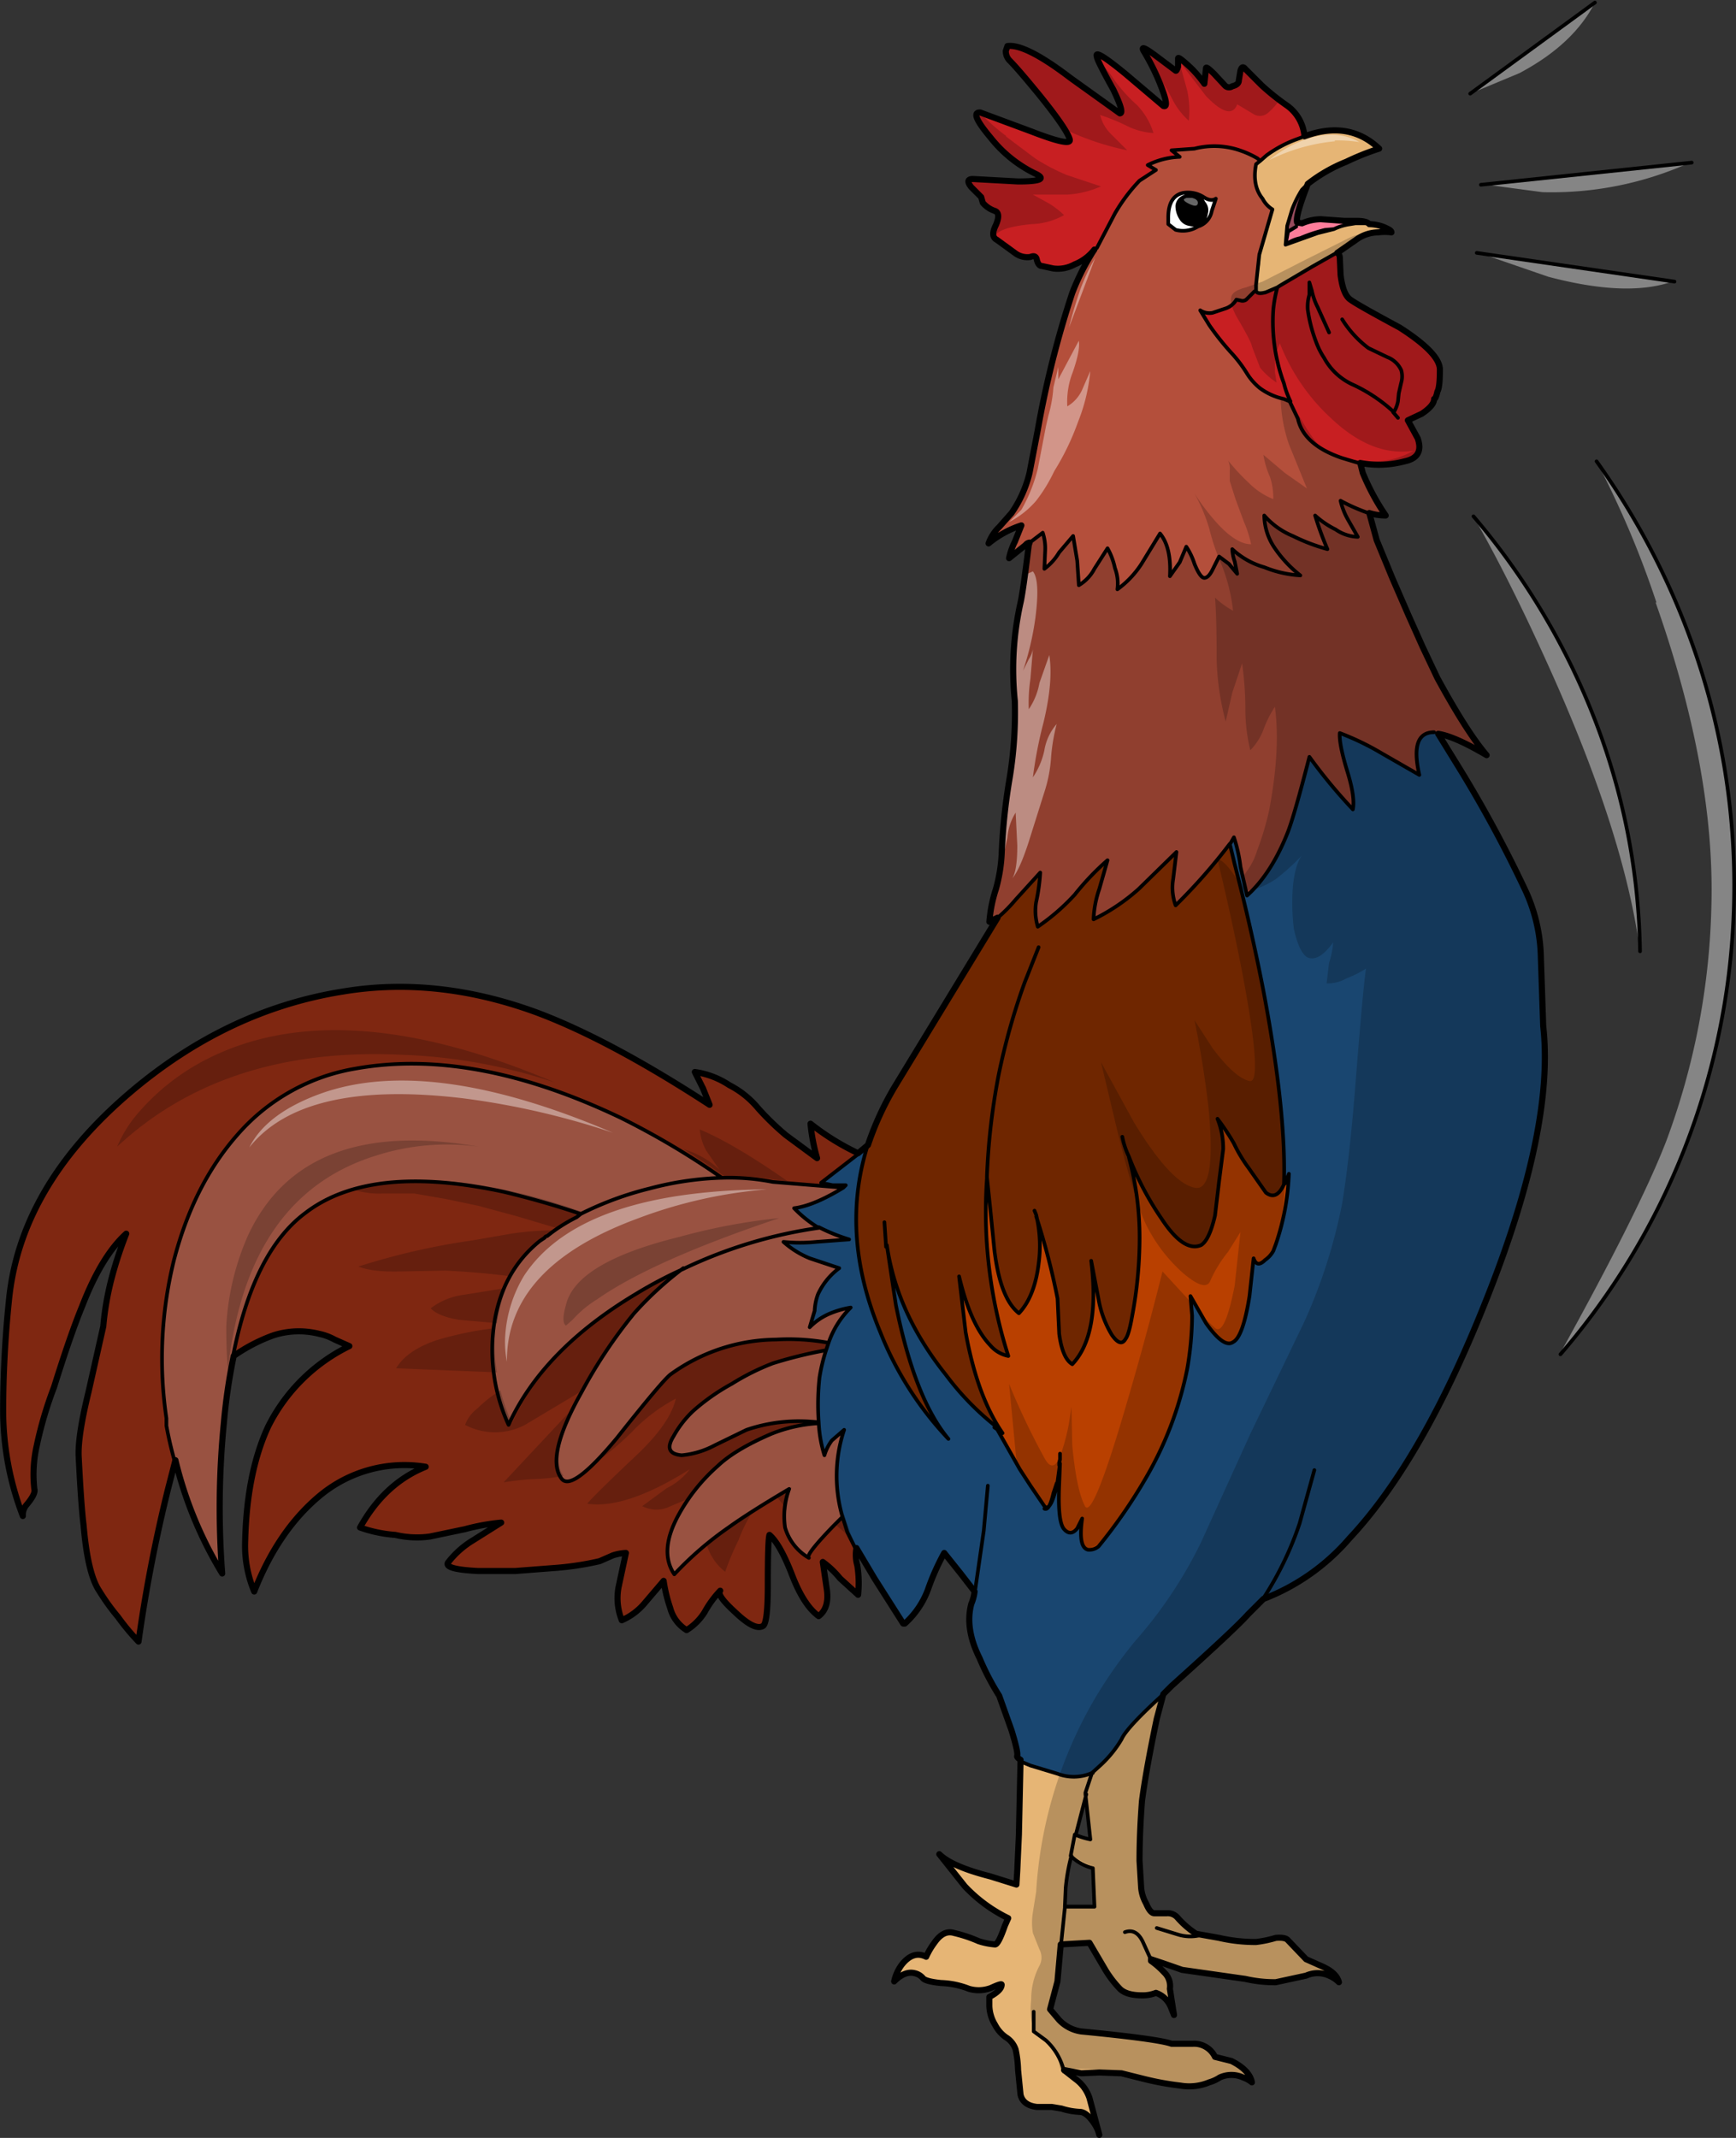 <svg xmlns="http://www.w3.org/2000/svg" width="323.468" height="398.233" viewBox="0 0 323.468 398.233"><rect x="0" y="0" width="323.468" height="398.233" fill="#333333" stroke="none"/><g transform="translate(-44.074 -19.624)"><g transform="translate(228.271 46.692)"><path d="M194.359,41.325l1.529.764a21.29,21.29,0,0,0-3.058,2.14,26.679,26.679,0,0,0-4.586,6.115l-3.363,6.115-.764.917a44.3,44.3,0,0,0-3.822,7.644,182.039,182.039,0,0,0-6.421,25.531l-1.529,7.95a22.182,22.182,0,0,1-3.363,7.491l-2.293,2.6a7.971,7.971,0,0,0-1.987,3.058,18.623,18.623,0,0,1,6.115-3.363l-1.223,3.058a12.22,12.22,0,0,0-1.07,3.058l3.058-2.446a1.1,1.1,0,0,1,.764-.459l-.153.459q-1.07,8.714-1.529,10.7a57.159,57.159,0,0,0-1.07,18.346,75.989,75.989,0,0,1-.917,14.065,110.561,110.561,0,0,0-1.529,14.371,29.425,29.425,0,0,1-1.07,6.574,25.913,25.913,0,0,0-1.223,6.115l1.529-.764a28.311,28.311,0,0,0,3.516-3.516l4.586-5.045a32.207,32.207,0,0,1-.764,5.351,10.259,10.259,0,0,0,.306,4.586,23.308,23.308,0,0,0,6.727-5.81,54.089,54.089,0,0,1,6.268-6.421l-1.529,5.351a19.317,19.317,0,0,0-1.07,5.657,36.839,36.839,0,0,0,8.409-5.657q2.446-2.14,7.033-6.88l-.612,5.045a9.94,9.94,0,0,0,.459,4.892,104.951,104.951,0,0,0,10.09-11.466l.612-1.07a27.979,27.979,0,0,1,1.223,5.5l1.223,5.351q4.587-4.128,7.644-11.925,1.223-3.058,3.975-13.759a82.077,82.077,0,0,0,8.1,9.632q.459-2.293-1.07-7.185-1.529-5.045-1.223-7.033a44.819,44.819,0,0,1,7.491,3.669l7.186,4.128q-1.835-7.95,2.752-7.95h.764q3.058.612,9.02,4.128-3.669-4.281-9.173-14.371l-2.752-5.81-2.6-5.81-3.058-7.033-2.9-7.033-1.376-5.045a10.593,10.593,0,0,0,3.058.459,42.907,42.907,0,0,1-4.281-7.95l-.459-1.835L230.9,95.6q-7.338-2.446-8.409-7.338l-1.529-3.211-1.07-.459a11.792,11.792,0,0,1-4.434-1.987,10.744,10.744,0,0,1-2.446-2.752,24.624,24.624,0,0,0-2.752-3.669,49.134,49.134,0,0,1-4.281-5.351L204.3,68.08a3.106,3.106,0,0,0,2.293.459l2.293-.764a3.7,3.7,0,0,0,2.14-1.682l.764.153a1.159,1.159,0,0,0,1.07-.153l1.529-1.529.306-.153v-1.07l.459-4.281.153-1.376,2.446-8.409a5,5,0,0,1-1.835-1.987q-1.987-2.446-1.223-6.421l.764-.612L215,39.8a17.8,17.8,0,0,0-3.363-1.529,14.754,14.754,0,0,0-8.409-.306l-4.434.306,1.529,1.223a14.15,14.15,0,0,0-5.81,1.529M207.2,47.288l-.764,2.293a4.065,4.065,0,0,1-2.6,3.058,5.568,5.568,0,0,1-4.128.459l-1.376-1.07V50.8q0-3.975,2.752-4.586a5.455,5.455,0,0,1,3.822.764q1.529.917,2.293.306Z" transform="translate(-164.7 -37.494)" fill="#b44f3b"/><path d="M229.369,86.2a16.519,16.519,0,0,1-3.822-2.6,58.923,58.923,0,0,0,2.293,6.268,34.785,34.785,0,0,1-6.421-2.446,14.192,14.192,0,0,1-5.351-3.822,10.975,10.975,0,0,0,1.987,6.115,22.561,22.561,0,0,0,4.739,5.045,21.257,21.257,0,0,1-6.727-1.529,14.544,14.544,0,0,1-5.962-3.363,7.546,7.546,0,0,0,.459,2.293l.459,2.293-1.529-1.835-1.835-1.376L206.437,93.7q-.764,1.529-1.529,1.529t-1.835-2.6a13.072,13.072,0,0,0-1.529-3.211l-1.223,2.9-1.835,2.6q.306-5.351-1.835-7.95l-3.363,5.5a17.669,17.669,0,0,1-4.586,4.892,8.12,8.12,0,0,0-.459-3.975,12.945,12.945,0,0,0-1.376-3.669l-2.446,3.822a7.683,7.683,0,0,1-2.9,3.058l-.306-4.586-.764-4.586-2.6,3.058a10.319,10.319,0,0,1-2.752,3.058l.153-3.516a9.321,9.321,0,0,0-.459-3.211l-2.6,1.987-.153.459q-1.07,8.714-1.529,10.7a57.16,57.16,0,0,0-1.07,18.346,75.991,75.991,0,0,1-.917,14.065,110.562,110.562,0,0,0-1.529,14.371,29.425,29.425,0,0,1-1.07,6.574,25.914,25.914,0,0,0-1.223,6.115l1.529-.764a28.313,28.313,0,0,0,3.516-3.516l4.586-5.045a32.21,32.21,0,0,1-.764,5.351,10.258,10.258,0,0,0,.306,4.586,23.308,23.308,0,0,0,6.727-5.81,54.089,54.089,0,0,1,6.268-6.421l-1.529,5.351a19.317,19.317,0,0,0-1.07,5.657,36.839,36.839,0,0,0,8.409-5.657q2.446-2.14,7.033-6.88l-.612,5.045a9.94,9.94,0,0,0,.459,4.892,104.951,104.951,0,0,0,10.09-11.466l.612-1.07a27.979,27.979,0,0,1,1.223,5.5l1.223,5.351q4.587-4.128,7.644-11.925,1.223-3.058,3.975-13.759a82.074,82.074,0,0,0,8.1,9.632q.459-2.293-1.07-7.185-1.529-5.045-1.223-7.033a44.821,44.821,0,0,1,7.491,3.669l7.186,4.128q-1.682-8.1,2.9-8.1h.764q3.058.612,9.02,4.128-3.669-4.281-9.173-14.371l-2.752-5.81-2.6-5.81-3.058-7.033-2.9-7.033-1.376-5.045a35.514,35.514,0,0,1-5.2-2.293,13.043,13.043,0,0,0,1.376,3.516l1.835,3.211a7.656,7.656,0,0,1-4.128-1.376Z" transform="translate(-164.7 -14.645)" fill="rgba(0,0,0,0.2)"/></g><g transform="translate(203.441 176.805)"><path d="M182.462,138.041a10.259,10.259,0,0,1-.306-4.586,34.861,34.861,0,0,0,.764-5.5L178.334,133a28.312,28.312,0,0,1-3.516,3.516l-19.263,31.647a56,56,0,0,0-4.892,10.7q-5.351,16.358,2.293,34.857a62.289,62.289,0,0,0,12.689,19.875q-6.115-7.491-9.784-24.92-.917-5.5-1.529-11.16,1.835,12.689,11.008,24.156a45.445,45.445,0,0,0,9.173,9.479l4.586,7.95,1.835,3.058,2.6,3.975q1.07,1.07,1.835-2.752l.612-1.835a13.958,13.958,0,0,1,.459-3.363v1.835l-.153,2.14q-.306,6.88.917,8.256,1.223,1.529,2.446,0l.917-1.987q-.764,5.351,1.07,5.81a2.679,2.679,0,0,0,1.987-.612,109.434,109.434,0,0,0,9.02-12.842,68.477,68.477,0,0,0,7.491-20.181,57.221,57.221,0,0,0,.917-9.937l-.306-3.669,3.058,5.045q3.058,4.739,4.892,3.516,1.835-1.07,3.058-8.561l.764-7.033q.612,1.835,2.14.306a4.892,4.892,0,0,0,1.529-1.682l.459-1.223a45.588,45.588,0,0,0,2.446-13.148l-.764,1.835q.459-13.454-3.822-36.08-2.293-11.772-5.351-23.544l-.917-3.822a104.952,104.952,0,0,1-10.09,11.466,9.624,9.624,0,0,1-.459-4.892l.612-5.045-7.033,6.88a36.838,36.838,0,0,1-8.409,5.657,19.317,19.317,0,0,1,1.07-5.657l1.529-5.351a48.7,48.7,0,0,0-6.115,6.421,39.642,39.642,0,0,1-6.88,5.962Z" transform="translate(-148.459 -122.6)" fill="#b94000"/><path d="M182.462,138.041a10.259,10.259,0,0,1-.306-4.586,34.861,34.861,0,0,0,.764-5.5L178.334,133a28.312,28.312,0,0,1-3.516,3.516l-19.263,31.647a56,56,0,0,0-4.892,10.7q-5.351,16.358,2.293,34.857a62.289,62.289,0,0,0,12.689,19.875q-6.115-7.491-9.784-24.92-.917-5.5-1.529-11.16,1.835,12.689,11.008,24.156a45.445,45.445,0,0,0,9.173,9.479l1.376,1.07q-4.587-6.88-6.88-18.8l-1.223-10.4q2.14,9.173,5.81,12.842a6.654,6.654,0,0,0,3.363,1.987,88.211,88.211,0,0,1-3.975-33.176l.612,5.81.764,7.644q1.07,9.173,4.586,11.925,2.9-3.058,3.669-9.173a24.611,24.611,0,0,0-.459-9.173,144.436,144.436,0,0,1,3.975,15.288l.306,6.727q.611,4.587,2.446,5.657,5.2-5.5,3.516-19.263l1.376,7.185a19.322,19.322,0,0,0,2.446,6.574q1.682,2.446,2.6.764.612-.764,1.223-4.281a78.677,78.677,0,0,0,1.376-14.524,57.374,57.374,0,0,0-1.987-14.983,56.03,56.03,0,0,0,6.115,11.619q4.128,6.268,7.338,4.892,1.529-.917,2.6-5.5l.764-6.421.764-5.962a14.713,14.713,0,0,0-1.07-5.657A42.116,42.116,0,0,1,219,178.4a26.832,26.832,0,0,0,2.752,4.586l3.211,4.586q1.988,1.529,3.363-1.529.459-13.454-3.822-36.08-2.293-11.772-5.351-23.544l-.917-3.822a104.952,104.952,0,0,1-10.09,11.466,9.625,9.625,0,0,1-.459-4.892l.612-5.045-7.033,6.88a36.839,36.839,0,0,1-8.409,5.657,19.317,19.317,0,0,1,1.07-5.657l1.529-5.351a48.7,48.7,0,0,0-6.115,6.421,39.639,39.639,0,0,1-6.88,5.962Z" transform="translate(-148.459 -122.6)" fill="rgba(0,0,0,0.4)"/></g><path d="M151.319,193.338l-.459.459q-5.5,3.363-9.173,3.822a19.294,19.294,0,0,0,4.586,3.516,34.124,34.124,0,0,0,5.657,2.293l-6.115.459a30.351,30.351,0,0,1-6.115,0,16.93,16.93,0,0,0,4.892,3.058l5.5,1.835a14.292,14.292,0,0,0-3.975,4.892,10.336,10.336,0,0,0-.612,3.058l-.917,3.058a11.574,11.574,0,0,1,3.516-2.446,17.115,17.115,0,0,1,4.128-1.223,16.908,16.908,0,0,0-4.128,6.574l-.459,1.529a28.556,28.556,0,0,0-1.223,4.892,38.652,38.652,0,0,0,0,8.409,20.187,20.187,0,0,0,.917,6.115,6.25,6.25,0,0,1,1.529-2.752l2.14-1.987a30.256,30.256,0,0,0-1.529,9.632,32.7,32.7,0,0,0,1.223,6.574,12.169,12.169,0,0,0,1.07,3.058,14.8,14.8,0,0,0,1.376,2.9l3.363,5.657,5.351,8.409h.306a16.082,16.082,0,0,0,4.281-6.268,44.029,44.029,0,0,1,3.058-6.88l3.058,3.822,2.6,3.363a8.452,8.452,0,0,1-.612,2.293q-1.223,4.586,1.529,10.09a47.389,47.389,0,0,0,3.669,7.033l2.293,6.421q1.223,3.975,1.07,4.739-.153.306.612.764l1.835.612,5.045,1.682a6.628,6.628,0,0,0,4.281.459,4.892,4.892,0,0,0,2.14-.764,6.054,6.054,0,0,0,1.835-1.376,19.11,19.11,0,0,0,3.669-4.586q1.07-2.293,7.8-8.409l1.529-1.529q11.925-10.7,14.218-13.3l2.9-2.9a39.99,39.99,0,0,0,16.053-11.313Q258.8,244.4,270.721,214.131q12.536-31.647,10.4-50.451l-.459-13.454a30.937,30.937,0,0,0-3.058-12.231,233.869,233.869,0,0,0-12.078-22.321l-3.975-6.421-.764-.153q-4.586,0-2.752,7.95l-7.185-4.128a49.525,49.525,0,0,0-7.644-3.669q-.153,1.987,1.376,7.033,1.529,4.892,1.07,7.186a97.206,97.206,0,0,1-8.1-9.785q-2.752,10.7-3.975,13.912-3.058,7.8-7.644,11.925l-1.223-5.351a27.979,27.979,0,0,0-1.223-5.5l-.612,1.07.917,3.822q3.058,11.772,5.351,23.544,4.281,22.627,3.822,36.08l.764-1.835a45.588,45.588,0,0,1-2.446,13.148l-.459,1.223a4.893,4.893,0,0,1-1.529,1.682q-1.529,1.529-2.14-.306l-.764,7.033q-1.223,7.644-3.058,8.561-1.682,1.223-5.045-3.516l-2.9-5.045.306,3.669a59.056,59.056,0,0,1-.917,9.937,66.189,66.189,0,0,1-7.644,20.181,96.874,96.874,0,0,1-8.867,12.842,2.679,2.679,0,0,1-1.987.612q-1.835-.459-1.07-5.81l-.917,1.835q-1.223,1.529-2.446.153t-.917-8.256l.153-3.975-.459,3.363-.153.764q-1.07,5.045-2.293,3.822l-2.6-3.822-.306-.764-1.529-2.446-4.586-7.95a45.444,45.444,0,0,1-9.173-9.479q-9.173-11.466-11.16-24.155l1.682,11.16q3.516,17.429,9.785,24.92a62.289,62.289,0,0,1-12.689-19.875q-7.644-18.346-2.293-35.01l-1.835,1.835q-3.058,2.6-6.727,5.2l2.14.306,2.446.153Z" transform="translate(50.35 47.066)" fill="#194670"/><g transform="translate(44.489 203.601)"><path d="M176.138,162.1q-18.8-12.231-32.411-17.276Q125.228,138.1,107.8,141q-22.015,3.516-40.361,19.416Q47.564,177.695,45.576,198.64a202.8,202.8,0,0,0-1.07,20.486A54.8,54.8,0,0,0,48.175,238.7a2.928,2.928,0,0,1,.612-1.987q1.835-2.14,1.529-3.058a24.291,24.291,0,0,1,.459-8.1,72.03,72.03,0,0,1,3.211-10.855q3.058-9.785,5.2-14.983,3.669-9.479,8.256-13.607a74.049,74.049,0,0,0-2.752,8.409,54.019,54.019,0,0,0-1.529,8.867L60.406,215.61q-1.987,8.1-1.835,11.925.459,9.173.917,12.842.764,9.02,2.9,12.231a40.959,40.959,0,0,0,3.516,4.892,42.488,42.488,0,0,0,3.822,4.586,277.57,277.57,0,0,1,5.5-28.436l1.376-5.351a73.81,73.81,0,0,0,8.714,21.1,161.391,161.391,0,0,1,.306-27.978,108.753,108.753,0,0,1,1.835-12.536,31.522,31.522,0,0,1,7.338-3.822,15.425,15.425,0,0,1,8.561-.306,10.37,10.37,0,0,1,2.9,1.07l2.752,1.223a33.159,33.159,0,0,0-15.135,14.983q-3.975,8.561-4.281,21.251a22.133,22.133,0,0,0,1.682,9.479q4.434-11.313,12.078-17.734a24.661,24.661,0,0,1,19.875-5.5q-7.644,3.058-12.231,11.313a25,25,0,0,0,6.574,1.376,17.731,17.731,0,0,0,6.421.306l6.574-1.376a39.927,39.927,0,0,1,6.727-1.223l-5.351,3.363a16.779,16.779,0,0,0-4.586,4.128q-.612,1.223,5.657,1.529h6.88l7.95-.612a54.846,54.846,0,0,0,7.8-1.223l2.446-1.07a9.031,9.031,0,0,1,2.446-.459L159.168,252a11.1,11.1,0,0,0,.612,6.115,11.577,11.577,0,0,0,4.281-3.211l3.516-4.128a27.842,27.842,0,0,0,1.223,5.045,6.876,6.876,0,0,0,3.058,4.128,10.342,10.342,0,0,0,3.363-3.363,19.541,19.541,0,0,1,2.9-3.975q-.764.764,2.752,3.975,3.669,3.516,5.2,2.6.917-.459.917-7.644,0-8.409.306-9.326,1.987,1.682,4.281,7.644,2.14,5.5,4.892,7.491,1.987-1.529,1.529-4.892l-.764-5.2a17.033,17.033,0,0,1,3.211,3.058l3.363,3.058a20.567,20.567,0,0,0-.153-5.5,7.087,7.087,0,0,1-.153-3.211l-1.529-3.058-.917-2.9a27.137,27.137,0,0,1,.306-16.206l-2.293,1.987a8.637,8.637,0,0,0-1.376,2.752,24.014,24.014,0,0,1-1.07-6.115,46.529,46.529,0,0,1,.153-8.409A33.258,33.258,0,0,1,198,207.66l.459-1.376a16.908,16.908,0,0,1,4.128-6.574,17.113,17.113,0,0,0-4.128,1.223,11.573,11.573,0,0,0-3.516,2.446l.917-3.058a10.336,10.336,0,0,1,.612-3.058,12.552,12.552,0,0,1,3.975-4.892l-5.5-1.835a16.93,16.93,0,0,1-4.892-3.058,30.347,30.347,0,0,0,6.115,0l6.115-.459a34.125,34.125,0,0,1-5.657-2.293,19.294,19.294,0,0,1-4.586-3.516q3.669-.459,9.173-3.822l.459-.459h-2.446l-2.14-.459,6.727-5.2a51.979,51.979,0,0,1-8.867-5.657,34.694,34.694,0,0,0,1.223,6.421l-5.81-4.281a49.507,49.507,0,0,1-5.2-5.045,17.121,17.121,0,0,0-5.351-4.281,15.54,15.54,0,0,0-6.421-2.446l1.529,3.058,1.223,3.058Z" transform="translate(-44.489 -140.127)" fill="#7f2711"/><path d="M190.777,233.822a27.137,27.137,0,0,1,.306-16.206l-2.293,1.987a8.637,8.637,0,0,0-1.376,2.752,24.014,24.014,0,0,1-1.07-6.115,26.036,26.036,0,0,0-8.867,2.14q-6.727,2.752-9.937,5.962a33.815,33.815,0,0,0-7.338,9.173q-3.669,6.727-.764,11.008a63.232,63.232,0,0,1,10.09-8.714q3.822-2.752,11.313-7.185-1.529,4.434-.764,7.185a9.65,9.65,0,0,0,4.434,5.657q-.764-.459,4.586-6.115l1.529-1.529m-4.128-25.99a33.26,33.26,0,0,1,1.223-5.045,68.558,68.558,0,0,0-9.785,2.446,60.933,60.933,0,0,0-7.8,3.822,47.4,47.4,0,0,0-7.185,5.045,26.52,26.52,0,0,0-3.822,4.586q-1.835,3.363,1.682,3.669a16.2,16.2,0,0,0,6.115-1.835l5.962-3.058a31.62,31.62,0,0,1,13.454-1.223,46.531,46.531,0,0,1,.153-8.409m-58.86-34.552q7.644,1.835,14.371,4.128l-.764.612a29.875,29.875,0,0,0-5.5,3.516.49.49,0,0,0-.459.306l-.459.306-.459.306q-7.185,5.81-8.561,15.9a33.547,33.547,0,0,0,2.752,18.346q6.421-14.065,23.85-24.461a79.255,79.255,0,0,1,8.714-4.586,56.9,56.9,0,0,0-9.173,8.256,91.463,91.463,0,0,0-9.785,14.677q-6.88,12.231-3.669,16.206,1.987,2.293,10.243-7.644,8.714-11.008,10.09-11.925a34.038,34.038,0,0,1,19.569-6.421,40.736,40.736,0,0,1,9.785.612,16.908,16.908,0,0,1,4.128-6.574,17.115,17.115,0,0,0-4.128,1.223,11.573,11.573,0,0,0-3.516,2.446l.917-3.058a10.336,10.336,0,0,1,.612-3.058,12.553,12.553,0,0,1,3.975-4.892l-5.5-1.835a16.93,16.93,0,0,1-4.892-3.058,30.351,30.351,0,0,0,6.115,0l6.115-.459a34.127,34.127,0,0,1-5.657-2.293,19.294,19.294,0,0,1-4.586-3.516q3.669-.459,9.173-3.822l-13.148-1.07a41.565,41.565,0,0,0-9.479-.764,136.934,136.934,0,0,0-18.8-11.008q-27.519-13.3-49.534-9.479A37.819,37.819,0,0,0,78.1,162.426q-8.256,9.479-11.925,23.7a78.371,78.371,0,0,0-1.529,29.354L64.954,217a56.09,56.09,0,0,0,1.376,6.421,73.81,73.81,0,0,0,8.714,21.1,161.391,161.391,0,0,1,.306-27.978,108.752,108.752,0,0,1,1.835-12.536q3.822-19.569,13.454-26.755,12.231-9.326,37-3.975Z" transform="translate(-34.208 -135.254)" fill="rgba(255,255,255,0.2)"/></g><path d="M202.023,331.39l1.223-4.434q-6.727,6.115-7.644,8.256a21.1,21.1,0,0,1-3.822,4.739L190.1,341.48h-.153a8.551,8.551,0,0,1-6.421.153l-5.045-1.529-1.835-.764-.306,13.912-.306,6.727-.153,2.6-4.892-1.529q-7.185-1.835-9.479-4.128l4.739,5.962a27.762,27.762,0,0,0,8.1,5.962l-.612,1.376q-1.223,3.516-1.835,3.516a12.957,12.957,0,0,1-3.058-.612,25.916,25.916,0,0,0-4.586-1.529q-1.987-.612-3.669,1.835a13.37,13.37,0,0,0-1.529,2.6q-2.446-1.223-4.586,1.529a8.134,8.134,0,0,0-1.376,3.058q1.987-1.987,3.822-1.529a2.8,2.8,0,0,1,1.529.917q.459.612,3.363.917a15.535,15.535,0,0,1,5.2,1.07,6.445,6.445,0,0,0,4.128-.153q1.987-.917,1.987-.612,0,1.07-2.293,2.293V385.2a7.168,7.168,0,0,0,1.07,3.516,6.472,6.472,0,0,0,1.987,2.293,4.19,4.19,0,0,1,1.835,2.293,20.116,20.116,0,0,1,.459,3.822l.459,4.586q.459,1.988,3.058,2.293h2.752l1.835.306a13.119,13.119,0,0,0,3.363.612q1.223,0,2.6,1.987a6.727,6.727,0,0,1,1.07,2.293l-1.835-6.88a7.161,7.161,0,0,0-2.6-3.516l-2.14-1.682,3.211.612,3.363-.153,4.128.153,4.281,1.07a53.183,53.183,0,0,0,6.727,1.223,9.633,9.633,0,0,0,5.351-.612,7.332,7.332,0,0,0,1.987-.917,5.218,5.218,0,0,1,4.281,0,5.412,5.412,0,0,1,1.682.917q-.459-2.293-3.822-3.975l-3.058-.764a4.308,4.308,0,0,0-4.128-2.446h-3.822q-2.6-.917-16.817-2.293a7.059,7.059,0,0,1-4.128-2.14l-1.682-1.987,1.376-5.2.612-6.88,5.351-.306,3.058,5.2a20.405,20.405,0,0,0,2.6,3.363q1.223,1.223,4.128,1.223a6.589,6.589,0,0,0,2.6-.459,4.629,4.629,0,0,1,2.752,2.6l.612,1.529-.764-4.892a3.483,3.483,0,0,0-1.07-3.058,15.523,15.523,0,0,0-2.446-2.14v-.459l2.293.764,3.516,1.223,11.772,1.682a24.249,24.249,0,0,0,5.657.612L230,379.4a5.218,5.218,0,0,1,4.281,0,5.783,5.783,0,0,1,1.835,1.223q-.459-1.835-3.363-3.058L230,376.338l-3.363-3.516q-.459-.612-2.293-.459a21.519,21.519,0,0,1-3.669.764,29.779,29.779,0,0,1-6.88-.764l-4.281-.764A16.453,16.453,0,0,1,206,368.541a2.4,2.4,0,0,0-1.987-.764h-2.293q-.764,0-1.529-1.835a7.087,7.087,0,0,1-.917-2.9l-.306-5.045q0-5.2.459-11.16.764-5.81,2.752-15.288M190.709,366.4h-5.657l.153-3.516a35.545,35.545,0,0,1,1.07-5.962,8.863,8.863,0,0,0,4.128,2.293l.306,7.185m-.764-12.536a13.781,13.781,0,0,1-2.9-.917l1.987-7.491.917,8.409M220.827,41.983q-.764,3.975,1.223,6.421a3.925,3.925,0,0,0,1.835,1.987L221.439,58.8v1.529l-.612,4.128v1.07q0,.764,1.835.306l2.14-.917.459-.306,6.115-3.516,4.586-2.6,3.363-2.446a7.122,7.122,0,0,1,4.128-1.376,9.671,9.671,0,0,1,2.446,0q0-.306-.612-.612a7.66,7.66,0,0,0-3.516-.917l-.306-.153h-3.058a15.778,15.778,0,0,0-3.058,1.07l-3.058.764-6.268,2.446.612-3.975.917-3.058a22.128,22.128,0,0,1,1.835-3.516l1.07-1.07a29.113,29.113,0,0,1,7.185-4.128,47.736,47.736,0,0,1,6.115-2.446q-5.657-5.351-13.912-2.293l-1.223.459a22.952,22.952,0,0,0-5.81,3.058l-1.987,1.682Z" transform="translate(57.437 8.235)" fill="#e6b575"/><g transform="translate(283.309 53.887)"><path d="M204.675,43.423l.459-1.223-1.07,1.07a20.357,20.357,0,0,0-1.835,3.669L201.312,50l-.612,3.822,6.115-2.446,3.211-.764a10.242,10.242,0,0,1,3.058-.917,11.153,11.153,0,0,1,3.058-.153h.306q-.764-.764-4.586-.306a20.378,20.378,0,0,0-4.281-.459,9.134,9.134,0,0,0-3.516.764l-.917-.153q-.306-1.07,1.529-5.962Z" transform="translate(-200.7 -42.2)" fill="#fe7d9b"/><path d="M214,49.538h2.446q-.764-.764-4.586-.306l2.14.306m-9.326-6.115.459-1.223-1.07,1.07a20.357,20.357,0,0,0-1.835,3.669L201.311,50l-.612,3.822,6.115-2.446,3.211-.764a4.489,4.489,0,0,0-1.682.306,22.773,22.773,0,0,0-4.586,1.376,6.941,6.941,0,0,0-2.752,1.223l.306-2.446L203.146,50a.49.49,0,0,0,.459-.306l.459-.153-.917-.153q-.306-1.07,1.529-5.962Z" transform="translate(-200.7 -42.2)" fill="rgba(0,0,0,0.4)"/></g><g transform="translate(44.642 20.1)"><path d="M208.347,53.847q-.917.612-2.293-.306a5.456,5.456,0,0,0-3.822-.764q-2.752.612-2.752,4.586v1.223l1.376,1.07a5.255,5.255,0,0,0,4.128-.612,3.722,3.722,0,0,0,2.6-2.9l.764-2.293m22.932,10.7-.153-.612h-.459l-4.281,2.6-6.115,3.516-.459.306-2.14.917q-1.682.459-1.835-.306h-.153L214.157,72.5a1.27,1.27,0,0,1-1.223.306l-.764-.153a3.7,3.7,0,0,1-2.14,1.682l-2.293.764a4.548,4.548,0,0,1-2.293-.459l1.529,2.752a49.9,49.9,0,0,0,4.586,5.351,18.414,18.414,0,0,1,2.6,3.669,15.756,15.756,0,0,0,2.446,2.752,11.793,11.793,0,0,0,4.434,1.987l1.223.459,1.376,3.211q1.07,4.892,8.256,7.338l3.058.917a19.22,19.22,0,0,0,8.409-.306q3.669-.764,2.446-4.281l-1.835-3.363,2.6-1.223q2.293-1.529,2.293-2.752.306,0,.612-1.376.459-.764.459-3.975.153-3.058-7.491-7.95-7.95-4.281-9.173-5.2-1.376-.917-1.835-4.586L231.28,64.7M164.47,37.794q-2.14-.153,1.835,4.586a24.026,24.026,0,0,0,8.256,6.727q3.363,1.529-3.058,1.529l-8.409-.459q-1.529,0-.306,1.529l1.835,1.835.306,1.07a5.072,5.072,0,0,0,2.293,1.529q1.07.459.153,2.6-1.07,2.14.153,2.752l3.363,2.446a3.808,3.808,0,0,0,2.9.764q1.07-.459,1.223.612.306,1.07.917,1.07l2.14.459a6.467,6.467,0,0,0,3.975-.764,11.627,11.627,0,0,0,4.128-3.058l3.363-6.421a31.954,31.954,0,0,1,4.586-6.115l3.058-1.987-1.529-.917a14.482,14.482,0,0,1,5.962-1.529l-1.529-1.223,4.281-.306a14.754,14.754,0,0,1,8.409.306,17.8,17.8,0,0,1,3.363,1.529l.459.459,1.223-1.07a22.952,22.952,0,0,1,5.81-3.058l1.223-.459a7.8,7.8,0,0,0-3.363-5.81,44.486,44.486,0,0,1-4.586-3.669l-3.058-3.058q-.612-.764-.917.306l-.306,1.835q0,.764-1.223,1.07a1.022,1.022,0,0,1-1.376-.153l-1.987-2.14q-1.529-1.529-1.529-1.07l-.306,2.9a21.733,21.733,0,0,0-2.446-2.9q-2.446-2.293-2.446-1.835v1.529q-.306.917-.459.764l-3.669-2.752q-3.058-2.293-2.293-.917a41.42,41.42,0,0,1,3.058,6.115q1.835,4.586.612,4.128l-7.033-5.962q-5.962-4.892-5.351-3.211,0,.612,3.058,6.115,2.14,4.434,1.223,4.434l-9.173-6.574q-8.409-6.421-11.772-5.962l-.306.917a2.5,2.5,0,0,0,.764,1.835q1.529,1.529,5.657,6.574,5.045,6.268,5.5,8.1.306,1.376-7.185-1.529l-9.479-3.516Z" transform="translate(17.631 -17.308)" fill="#c81f22"/><path d="M187.7,45.793a4.051,4.051,0,0,0,.612,1.987A2.26,2.26,0,0,0,189.993,49a3.114,3.114,0,0,0,2.14-.153,3.162,3.162,0,0,0,.917-1.835,2.065,2.065,0,0,0-.459-1.987,2.79,2.79,0,0,0-1.682-1.529,4.382,4.382,0,0,0-1.987.459A1.963,1.963,0,0,0,187.7,45.64Z" transform="translate(31.092 -7.725)"/><path d="M195.467,44.394q-.917.612-2.293-.306a5.456,5.456,0,0,0-3.822-.764q-2.752.612-2.752,4.586v1.223l1.376,1.07a5.255,5.255,0,0,0,4.128-.612,3.722,3.722,0,0,0,2.6-2.9l.764-2.293m-5.962-.306a3.3,3.3,0,0,1,1.987-.306,2.328,2.328,0,0,1,1.682,1.376,2.065,2.065,0,0,1,.459,1.987,2.315,2.315,0,0,1-.917,1.835,2.612,2.612,0,0,1-2.14,0,1.869,1.869,0,0,1-1.682-1.07,2.911,2.911,0,0,1-.612-2.14A1.963,1.963,0,0,1,189.5,44.088Z" transform="translate(30.511 -7.855)" fill="#fff"/><path d="M171.786,309.673a49.559,49.559,0,0,1,2.446-5.81,30.745,30.745,0,0,1,2.9-5.81,58.489,58.489,0,0,0-8.867,6.268,10.121,10.121,0,0,0,3.516,5.351m-109.77-85a23.694,23.694,0,0,0-3.516,5.81q20.028-18.652,52.9-17.123a100.325,100.325,0,0,1,28.742,5.2q-40.208-17.123-65.128-4.281a41.841,41.841,0,0,0-13,10.4m44.642,7.491a43.361,43.361,0,0,1,19.263-1.682q-32.564-5.657-42.96,16.358a48.033,48.033,0,0,0-4.128,17.123q0,4.739.306,8.1,3.516-32.411,27.519-39.9m74.607,63.446a13.407,13.407,0,0,1,1.987,2.6,13.478,13.478,0,0,1,.917-4.281l-2.9,1.682m12.689,3.363-1.682,1.835,3.363,2.9-.612-1.529-1.07-3.211m-57.79-6.574a31.914,31.914,0,0,0,5.5-.612q-2.6-3.363,2.293-13.148l-6.727,7.185-6.727,7.185a48.55,48.55,0,0,1,5.657-.612m5.962-28.589,1.223-1.07a20.568,20.568,0,0,1,4.586-3.822q10.243-7.186,33.94-15.135a113.036,113.036,0,0,0-18.652,3.516q-19.263,4.739-21.1,12.689-.917,3.211,0,3.822m-12.842,8.714a28.073,28.073,0,0,1-.306-8.256,65.045,65.045,0,0,0-10.549,2.14q-5.81,1.835-7.95,5.351l18.8.764m32.564,0q-.917.612-6.115,7.338a132.374,132.374,0,0,1-9.02,10.09,51.886,51.886,0,0,0,7.8-6.421,31.51,31.51,0,0,1,8.1-6.115q-1.07,4.586-7.185,10.4-8.1,7.644-9.326,9.173,7.185,1.07,19.11-6.421a11.958,11.958,0,0,1-4.281,3.516l-4.586,3.363a5.784,5.784,0,0,0,4.586.306l3.975-1.682a40.028,40.028,0,0,1,5.5-6.421,29.338,29.338,0,0,1,8.409-5.045,30.374,30.374,0,0,1,10.4-2.752v-.459a35.388,35.388,0,0,0-13.3,1.529l-6.115,2.9q-3.975,1.987-6.115,1.835-3.516-.153-1.529-3.669a27.3,27.3,0,0,1,3.669-4.586,52.068,52.068,0,0,1,7.186-5.045,46.105,46.105,0,0,1,7.95-3.669,65.128,65.128,0,0,1,9.479-2.446l.612-1.529a48.04,48.04,0,0,0-15.288,0,37.407,37.407,0,0,0-13.912,5.81m-10.7-5.81,4.281-5.657a53.765,53.765,0,0,1,8.714-8.1,79.681,79.681,0,0,0-19.263,12.231A50.783,50.783,0,0,0,132.037,282a42.783,42.783,0,0,1-2.14-6.115,24.029,24.029,0,0,0-4.281,3.363,6.7,6.7,0,0,0-2.293,3.058,12,12,0,0,0,11.16,0l11.008-6.574q2.446-4.434,5.657-9.173m-20.181-9.784-1.682.306-6.727,1.07A12.8,12.8,0,0,0,116.9,260.6q1.529,1.529,5.351,2.14l7.033.612a29.674,29.674,0,0,1,1.682-6.574m8.561-10.7a54.665,54.665,0,0,0-7.644.612l-7.033,1.223a130.606,130.606,0,0,0-21.4,4.892q2.6,1.07,7.95.917l8.256-.153q6.421.306,12.231,1.07a19.868,19.868,0,0,1,5.657-7.033l1.987-1.529m.764-.459a46.9,46.9,0,0,1,5.045-2.9,105.883,105.883,0,0,0-20.028-5.2q-13.607-1.987-22.932.917a15.624,15.624,0,0,0,5.657.764h5.81l6.115,1.07,5.81,1.223,7.338,1.987,7.185,2.14m30.424-10.855a16.449,16.449,0,0,0-6.727-3.822q3.058,1.835,7.644,5.045a41.419,41.419,0,0,1,9.173.612l2.6.306q-10.09-7.033-16.358-9.632a9.964,9.964,0,0,0,1.223,3.975l2.446,3.516m60.695,53.968a133.729,133.729,0,0,1-6.727-14.065l1.376,14.371,4.586,7.491q1.376,2.446,2.293-1.529a25.793,25.793,0,0,0,1.07-5.81l-.153,5.962q0,5.045.917,6.115,1.223,1.529,2.446,0l.917-1.987q-.612,5.351,1.07,5.962a4.2,4.2,0,0,0,2.14-.764q11.313-13.76,15.288-28.589a45.194,45.194,0,0,0,1.987-16.358l-5.351-5.81q-3.058,12.231-6.421,23.7-6.727,23.238-8.1,19.875-1.529-3.058-2.293-11.16l-.153-7.185L235.844,282a37.866,37.866,0,0,1-1.529,5.81v.153q-1.376,3.363-2.9.764M267.8,181.71q-2.9-4.739-4.281-4.739,2.6,10.7,4.586,20.945,3.975,20.945,1.376,20.333-2.752-.612-6.88-6.115l-3.363-5.2q1.682,8.256,2.6,16.206,1.529,15.9-2.6,14.983-4.434-.917-11.313-12.231l-6.115-11.16,3.058,12.842q3.363,13.607,5.5,17.734a29.8,29.8,0,0,0,6.727,8.714q4.128,3.516,5.045,1.529a24,24,0,0,1,3.363-5.5l2.293-3.669-1.07,9.937q-1.835,9.479-3.669,7.95l-2.6-2.446q3.975,6.574,6.115,5.2,1.529-1.223,2.9-8.561l.764-7.033q.612,1.835,2.14.306l1.529-1.682q3.822-9.632.917-32.105A325.389,325.389,0,0,0,267.8,181.71M289.2,61.544a11.278,11.278,0,0,1,2.752-1.223,8.89,8.89,0,0,0-4.281,1.07l-7.95,3.975-7.8,3.975-3.058,1.07q-2.446.612-2.752,1.682-.459,1.529,1.529,4.739,2.293,3.975,2.293,4.586l1.529,3.975a14.133,14.133,0,0,0,3.058,2.752l-.306-1.987V84.17l.306-1.835.612-1.529a37.384,37.384,0,0,0,9.632,14.065q7.644,7.185,15.288,5.962a14.84,14.84,0,0,1-7.95,1.987,19.536,19.536,0,0,1-7.95-1.682q-1.988-.917-4.586-5.351-2.293-4.128-4.281-4.892a28.568,28.568,0,0,0,1.529,8.714l3.363,8.256-4.128-2.9-3.975-3.363a16.3,16.3,0,0,0,1.223,4.128,12.034,12.034,0,0,1,.612,4.128,13.379,13.379,0,0,1-4.586-3.058,37.374,37.374,0,0,1-3.822-4.128,3.684,3.684,0,0,1,.306,1.835v1.987l1.07,3.363,1.529,4.128a22.329,22.329,0,0,1,1.376,4.281q-2.6,0-5.962-3.516a40,40,0,0,1-4.586-5.962,32.642,32.642,0,0,1,2.752,6.574,41.663,41.663,0,0,0,2.293,6.727,32.711,32.711,0,0,1,2.14,8.561,15.97,15.97,0,0,1-3.363-2.446q.306,3.669.306,11.619a49.706,49.706,0,0,0,1.682,11.466l1.223-5.351,1.835-5.5a62.471,62.471,0,0,1,.612,8.256,32.4,32.4,0,0,0,.917,7.95,11.2,11.2,0,0,0,2.446-3.822,20.289,20.289,0,0,1,2.14-4.281q1.07,7.95-1.07,19.263a54.008,54.008,0,0,1-2.293,7.644,12.055,12.055,0,0,1-1.835,3.669,4.334,4.334,0,0,0-.764,3.516q2.293.459,6.115-1.987a41.638,41.638,0,0,0,4.892-4.434q-1.223,1.529-1.682,5.657a41.132,41.132,0,0,0,.153,7.95q.917,4.281,2.446,5.351,2.14,1.07,4.892-2.752a15.313,15.313,0,0,1-.764,3.822l-.459,3.822a6.927,6.927,0,0,0,3.669-.917,20.1,20.1,0,0,0,3.669-1.835q-.612,4.281-1.987,21.862-1.07,13.454-2.446,21.862a100.161,100.161,0,0,1-7.033,22.015l-10.09,20.945-9.173,20.181a81.941,81.941,0,0,1-12.231,18.346,85.769,85.769,0,0,0-6.88,9.632A80.824,80.824,0,0,0,229.729,369.3l-.612,3.822a11.9,11.9,0,0,0,0,3.822L230.34,380a3.249,3.249,0,0,1,0,3.058,13.178,13.178,0,0,0-1.529,6.268q-.459,4.434.917,6.115l1.835,1.529a5.474,5.474,0,0,1,1.529,1.223,13.409,13.409,0,0,1,1.07,3.975l6.268.153a52.872,52.872,0,0,1,6.115,1.07,84.677,84.677,0,0,0,9.937,1.987,9.838,9.838,0,0,0,5.351-.612,7.24,7.24,0,0,0,1.987-1.07,5.359,5.359,0,0,1,3.975,0l1.835.917a5.877,5.877,0,0,0-3.669-3.822l-3.058-1.07a4.046,4.046,0,0,0-4.128-2.14h-3.822q-2.6-.917-16.817-2.293a7.059,7.059,0,0,1-4.128-2.14l-1.682-1.987,1.376-5.2.459-6.88,5.5-.306,3.058,5.2a20.4,20.4,0,0,0,2.6,3.363q1.223,1.223,4.128,1.223a6.589,6.589,0,0,0,2.6-.459,4.673,4.673,0,0,1,2.6,2.446l.764,1.987-.764-5.2a4.184,4.184,0,0,0-1.07-3.058,14.527,14.527,0,0,0-2.6-2.14q-.764-.917,2.446.306l3.516,1.223,11.772,1.682a23.347,23.347,0,0,0,5.657.612l5.5-1.223a5.218,5.218,0,0,1,4.281,0,5.486,5.486,0,0,1,1.987,1.223q-.612-1.835-3.363-3.058l-3.058-1.223-3.058-3.669a3.521,3.521,0,0,0-2.293-.306,20.864,20.864,0,0,1-3.975.764,52.429,52.429,0,0,1-6.727-.764l-4.128-.764a11.6,11.6,0,0,1-3.669-3.058q-.459-.764-2.14-.764h-1.987q-.764,0-1.529-1.835a5.831,5.831,0,0,1-1.07-3.058l-.153-4.892q0-5.2.459-11.16a165.541,165.541,0,0,1,3.822-19.875q11.008-9.632,15.9-14.677a23.055,23.055,0,0,0,2.6-3.058A46.368,46.368,0,0,0,288.13,303.4q13.759-14.677,25.531-45.1,12.536-31.647,10.4-50.451l-.459-13.3a26.49,26.49,0,0,0-3.058-12.231q-3.058-6.727-7.95-15.594l-8.1-13.3q3.211.459,9.02,3.975-3.516-4.128-9.173-14.218l-2.752-5.81-2.446-6.115-3.058-6.727a54.929,54.929,0,0,1-2.9-7.033,45.461,45.461,0,0,1-1.529-5.2,11.718,11.718,0,0,0,3.058.459,38.364,38.364,0,0,1-4.128-7.8l-.917-2.14a20.737,20.737,0,0,0,8.714,0q3.669-.764,2.446-4.281l-1.835-3.363,2.293-1.376q2.6-1.529,2.6-2.6l.612-1.376a16.9,16.9,0,0,0,.459-3.975q0-3.211-7.491-7.95-7.95-4.281-9.173-5.2-1.376-1.07-1.835-4.586l-.306-3.363-.306-.917a22.58,22.58,0,0,0,3.516-2.293m-53.2,300.721a14.512,14.512,0,0,0,4.281,2.293l.306,7.033h-5.81l.306-3.363a34.026,34.026,0,0,1,.917-5.962m2.752-11.313.764,8.256-2.752-.764,1.987-7.491m25.99-318.3a15.047,15.047,0,0,0-2.14-2.293q-1.376-1.529-1.376-.917v2.6l-2.6-2.6q-2.446-2.446-2.6-1.835v1.529q0,.917-.306.764-7.491-6.115-6.115-3.669a32.2,32.2,0,0,1,2.6,4.739,30,30,0,0,1,2.752,4.434,13.413,13.413,0,0,0,3.058,3.975,18.08,18.08,0,0,0-.306-5.657l-1.529-5.5,5.045,6.574q4.586,4.739,5.81,1.529l3.058,1.835a2.3,2.3,0,0,0,2.752-.306,12.3,12.3,0,0,0,2.14-2.446,47.6,47.6,0,0,1-6.115-5.962q-.764-.612-1.07.459l-.306,1.529a1.874,1.874,0,0,1-1.223,1.376q-1.07.459-1.529-.153m-40.667-7.338v1.07a2.631,2.631,0,0,0,.612,1.682,49.6,49.6,0,0,1,4.587,5.351,62.644,62.644,0,0,1,5.81,7.644A50.462,50.462,0,0,0,246.7,44.88l-3.058-3.058a7.387,7.387,0,0,1-1.987-3.516,36.685,36.685,0,0,1,4.892,1.987,12.976,12.976,0,0,0,5.045,1.376,13.041,13.041,0,0,0-3.058-5.2,29.573,29.573,0,0,1-4.281-4.739,19.392,19.392,0,0,0-3.058-3.669l3.211,6.115q1.987,3.669.917,3.669l-8.867-6.574q-8.714-6.421-12.231-5.962m0,16.97a41.232,41.232,0,0,1-5.2-4.586q-1.529.459,2.446,5.045a25.208,25.208,0,0,0,7.8,6.421q3.516,1.529-2.752,1.529l-8.714-.459q-1.376,0,0,1.529l1.529,1.835.612,1.07a4.159,4.159,0,0,0,2.14,1.529q1.07.459.459,1.987-.917,1.987-.612,2.6l.764-.612q1.529-1.07,6.115-1.529a13.26,13.26,0,0,0,6.115-1.682,16.156,16.156,0,0,0-2.752-2.14l-3.058-1.682h6.421a18.253,18.253,0,0,0,6.268-1.529l-6.421-2.14a37.647,37.647,0,0,1-5.81-3.058l-5.5-4.128Z" transform="translate(-37.232 -17.361)" fill="rgba(0,0,0,0.2)"/><path d="M88.054,214.767q-10.243,3.669-13.454,10.09,10.09-12.689,39.75-9.173a145.916,145.916,0,0,1,27.978,6.421q-33.94-14.524-54.273-7.338M122.3,259.715a18.809,18.809,0,0,0,.306,5.045q-.153-17.582,24.156-26.6a88.029,88.029,0,0,1,24.308-5.5q-34.857.306-45.253,16.053a24.58,24.58,0,0,0-3.516,11.008m96.928-141.57a27.624,27.624,0,0,1-1.07,5.351,76.933,76.933,0,0,0-.917,18.346,75.989,75.989,0,0,1-.917,14.065,110.708,110.708,0,0,0-1.529,14.218v1.835l1.07-4.892a10.181,10.181,0,0,1,1.529-4.586l.306,6.115q0,4.587-.917,6.115,1.529-1.835,3.363-7.8l2.6-8.256a26.4,26.4,0,0,0,1.223-6.115,35.283,35.283,0,0,1,1.07-6.574,9.962,9.962,0,0,0-2.293,4.892,14.229,14.229,0,0,1-2.14,5.045,80.229,80.229,0,0,1,1.987-10.243q1.835-7.644,1.07-12.536l-1.835,5.2a12.7,12.7,0,0,1-1.987,4.892,30.228,30.228,0,0,1,.306-5.657l.459-5.5a5.189,5.189,0,0,1-.764,1.835l-1.07,2.14a53.607,53.607,0,0,0,2.293-9.784q.917-7.033-.459-8.714l-1.376.612m8.1-46.018,4.892-13a36.3,36.3,0,0,0-2.752,5.81q-1.223,3.516-2.14,7.186m.612,8.561q1.529-4.281,1.223-6.115l-3.822,7.185V79.466l-.917,3.822a25.079,25.079,0,0,1-.917,5.2l-.459,1.987-1.529,7.95a29.833,29.833,0,0,1-3.058,7.644l-2.293,2.293a16.714,16.714,0,0,0,5.045-3.975,29.453,29.453,0,0,0,3.363-5.5,47.46,47.46,0,0,0,4.434-9.173A33.546,33.546,0,0,0,231.3,80.23l-1.529,3.516a6.784,6.784,0,0,1-2.752,3.058,15.165,15.165,0,0,1,.917-6.115m21.251-32.717q-1.07.306.459,1.07t1.682,0q.153-.764-1.07-1.07h-1.07m27.672-10.7a25.329,25.329,0,0,1,4.586.306q-4.739-2.752-11.313,0a23.153,23.153,0,0,0-5.5,3.363,34.972,34.972,0,0,1,12.231-3.516Z" transform="translate(-28.718 -11.586)" fill="rgba(255,255,255,0.4)"/><path d="M257.952,131.857q11.008,31.188,10.4,56.108a133.964,133.964,0,0,1-8.409,44.183q-4.892,12.689-19.875,39.75A133.422,133.422,0,0,0,263.3,233.677a136.32,136.32,0,0,0,9.173-43.725,132.156,132.156,0,0,0-5.81-44.336,135.911,135.911,0,0,0-19.722-40.055,174.141,174.141,0,0,1,11.16,26.3m-32.717-77.97,11.466,1.529a62.781,62.781,0,0,0,27.825-5.657l-39.291,4.128m-.764,12.689,13.3,4.586q14.983,3.975,23.544.764l-36.845-5.351m-.612,49.228q6.574,11.466,13.759,27.366,14.371,31.647,17.276,53.662a124.205,124.205,0,0,0-8.409-43.113A129.168,129.168,0,0,0,224.012,115.8M223.4,37.07l9.173-3.822Q242.663,27.9,246.638,20.1Z" transform="translate(49.972 -20.1)" fill="rgba(255,255,255,0.4)"/><path d="M223.4,37.07,246.638,20.1m-22.627,95.7a131.854,131.854,0,0,1,22.627,37.915,124.2,124.2,0,0,1,8.409,43.113m-8.1-91.271a138.43,138.43,0,0,1,19.875,40.208,133.4,133.4,0,0,1,5.657,44.183A133.334,133.334,0,0,1,240.217,271.9M224.623,66.729l36.845,5.351m-36.08-18.04,39.291-4.128" transform="translate(49.972 -20.1)" fill="none" stroke="#000" stroke-linecap="round" stroke-linejoin="round" stroke-width="0.681"/><path d="M238.149,57.192l3.363-6.421a31.952,31.952,0,0,1,4.586-6.115l3.058-1.987-1.529-.917a14.482,14.482,0,0,1,5.962-1.529L252.062,39l4.281-.306a14.754,14.754,0,0,1,8.409.306,17.8,17.8,0,0,1,3.363,1.529l.459.459,1.223-1.07a22.953,22.953,0,0,1,5.81-3.058l1.223-.459M275.3,53.217l-1.529.917-.459,2.446a6.941,6.941,0,0,1,2.752-1.223,29.832,29.832,0,0,1,4.586-1.529l1.682-.153a10.242,10.242,0,0,1,3.058-.917l.917-.153h2.14M277.44,45.267l-1.07,1.07a20.356,20.356,0,0,0-1.835,3.669l-.917,3.058-.306,3.516,5.962-2.14,3.058-.764m4.586,43.572-3.058-.917q-7.185-2.446-8.256-7.338l-1.529-3.211-1.07-.459a11.793,11.793,0,0,1-4.434-1.987,10.745,10.745,0,0,1-2.446-2.752,24.622,24.622,0,0,0-2.752-3.669,49.133,49.133,0,0,1-4.281-5.351l-1.682-2.752a3.106,3.106,0,0,0,2.293.459L262,68.505a3.7,3.7,0,0,0,2.14-1.682l.764.153a1.159,1.159,0,0,0,1.07-.153l1.529-1.529.306-.153v-1.07l.459-4.281.153-1.376,2.446-8.409a5,5,0,0,1-1.835-1.987q-1.987-2.446-1.223-6.421l.764-.612m12.842,31.953-2.14-4.739a12.169,12.169,0,0,1-1.07-3.058l-.459-1.529v2.293a7.739,7.739,0,0,0-.306,2.752,27.035,27.035,0,0,0,1.529,5.962,14.289,14.289,0,0,0,1.529,3.058,11.467,11.467,0,0,0,5.5,5.045,29.347,29.347,0,0,1,7.491,5.045,6.091,6.091,0,0,0,.764-1.987l.153-1.529.459-1.987a4.261,4.261,0,0,0,0-2.293,4.716,4.716,0,0,0-2.6-2.446l-3.516-1.682a19.715,19.715,0,0,1-4.892-5.351M274.23,85.781a16.383,16.383,0,0,1-1.223-3.363,33.3,33.3,0,0,1-1.987-13.759,25.19,25.19,0,0,1,.764-4.128l-2.14.917q-1.682.459-1.835-.306m14.983-7.033-4.586,2.6-5.962,3.516-.459.306M293.34,87.769l.917,1.07m-5.5,17.734a35.512,35.512,0,0,1-5.2-2.293,13.043,13.043,0,0,0,1.376,3.516l1.835,3.211a7.656,7.656,0,0,1-4.128-1.376,16.519,16.519,0,0,1-3.822-2.6,58.923,58.923,0,0,0,2.293,6.268,34.785,34.785,0,0,1-6.421-2.446,14.192,14.192,0,0,1-5.351-3.822,10.975,10.975,0,0,0,1.987,6.115,22.561,22.561,0,0,0,4.739,5.045,21.257,21.257,0,0,1-6.727-1.529,14.544,14.544,0,0,1-5.962-3.363,7.546,7.546,0,0,0,.459,2.293l.459,2.293-1.529-1.835-1.835-1.376-1.223,2.446q-.764,1.529-1.529,1.529t-1.835-2.6a13.072,13.072,0,0,0-1.529-3.211l-1.223,2.9-1.835,2.6q.306-5.351-1.835-7.95l-3.363,5.5a17.669,17.669,0,0,1-4.586,4.892,8.12,8.12,0,0,0-.459-3.975,12.945,12.945,0,0,0-1.376-3.669l-2.446,3.822a7.683,7.683,0,0,1-2.9,3.058l-.306-4.586-.764-4.586-2.6,3.058a10.319,10.319,0,0,1-2.752,3.058l.153-3.516a9.321,9.321,0,0,0-.459-3.211l-2.6,1.987m34.857-64.211q-.917.612-2.293-.306a5.456,5.456,0,0,0-3.822-.764q-2.752.612-2.752,4.586v1.223l1.376,1.07a5.255,5.255,0,0,0,4.128-.612,3.722,3.722,0,0,0,2.6-2.9l.764-2.293Zm-6.574,3.516a2.26,2.26,0,0,0,1.682,1.223,3.114,3.114,0,0,0,2.14-.153,3.162,3.162,0,0,0,.917-1.835,2.065,2.065,0,0,0-.459-1.987,2.79,2.79,0,0,0-1.682-1.529,4.382,4.382,0,0,0-1.987.459,1.963,1.963,0,0,0-1.223,1.682A4.281,4.281,0,0,0,253.743,51.535ZM227.295,187.448l-2.6,6.574a122.181,122.181,0,0,0-4.892,17.429,125.12,125.12,0,0,0-2.14,18.8l.612,5.81.764,7.644q1.07,9.173,4.586,11.925,2.9-3.058,3.669-9.173a24.611,24.611,0,0,0-.459-9.173l-.306-.764m16.358-13.759a14.991,14.991,0,0,0,1.223,3.669,56.029,56.029,0,0,0,6.115,11.619q4.128,6.268,7.338,4.892,1.529-.917,2.6-5.5l.764-6.421.764-5.962a14.713,14.713,0,0,0-1.07-5.657,42.119,42.119,0,0,1,3.058,4.586,26.832,26.832,0,0,0,2.752,4.586l3.211,4.586q1.987,1.529,3.363-1.529.459-13.454-3.822-36.08-2.293-11.772-5.351-23.544l-.917-3.822a104.947,104.947,0,0,1-10.09,11.466,9.624,9.624,0,0,1-.459-4.892l.612-5.045-7.033,6.88a36.838,36.838,0,0,1-8.409,5.657,19.317,19.317,0,0,1,1.07-5.657l1.529-5.351a48.7,48.7,0,0,0-6.115,6.421,39.638,39.638,0,0,1-6.88,5.962,10.258,10.258,0,0,1-.306-4.586,34.863,34.863,0,0,0,.764-5.5l-4.586,5.045A28.311,28.311,0,0,1,219.5,182.1m81.487-34.7q-4.586,0-2.752,7.95l-7.185-4.128a49.522,49.522,0,0,0-7.644-3.669q-.153,1.987,1.376,7.033,1.529,4.892,1.07,7.185a97.2,97.2,0,0,1-8.1-9.785q-2.752,10.7-3.975,13.912-3.058,7.8-7.644,11.925l-1.223-5.351a27.979,27.979,0,0,0-1.223-5.5l-.612,1.07m10.09,63.446.764-1.835a45.587,45.587,0,0,1-2.446,13.148l-.459,1.223a4.892,4.892,0,0,1-1.529,1.682q-1.529,1.529-2.14-.306l-.764,7.033q-1.223,7.644-3.058,8.561-1.682,1.223-5.045-3.516l-2.9-5.045.306,3.669a59.059,59.059,0,0,1-.917,9.937,66.19,66.19,0,0,1-7.644,20.181,96.877,96.877,0,0,1-8.867,12.842,2.679,2.679,0,0,1-1.987.612q-1.835-.459-1.07-5.81l-.917,1.835q-1.223,1.529-2.446.153t-.917-8.256l.153-3.975-.459,3.363-.153.764q-1.07,4.586-2.14,3.975l-.153-.153-2.6-3.822-1.987-3.058-4.587-8.1a51.215,51.215,0,0,1-9.173-9.479q-9.173-11.466-11.008-24.156l1.682,11.16q3.516,17.429,9.785,24.92a62.289,62.289,0,0,1-12.689-19.875q-7.644-18.346-2.293-35.01m83.168,60.695-2.752,9.937a61.1,61.1,0,0,1-6.727,13.912m-42.349-71.091a132.748,132.748,0,0,1,3.975,15.288l.306,6.574q.612,4.586,2.446,5.657,5.2-5.5,3.516-19.263l1.376,7.185a19.322,19.322,0,0,0,2.446,6.574q1.682,2.446,2.6.764.612-.764,1.223-4.281a78.679,78.679,0,0,0,1.376-14.524,57.375,57.375,0,0,0-1.987-14.983m-45.253,16.664-.306-4.586m19.11-8.256a88.211,88.211,0,0,0,3.975,33.176,5.952,5.952,0,0,1-3.363-1.987q-3.669-3.822-5.81-12.842l1.223,10.4q2.14,11.925,6.88,18.8l-1.529-1.07m11.619,10.4-.612,1.835q-.764,3.363-1.682,2.9m2.752-8.1v-.459l.153-.612v-1.07m19.11,44.948q-6.727,6.115-7.644,8.256a21.1,21.1,0,0,1-3.822,4.739l-1.682,1.529-1.223,3.669v.306l.917,8.409a13.781,13.781,0,0,1-2.9-.917l-.764,3.975a8.863,8.863,0,0,0,4.128,2.293l.306,7.185h-5.5l-.764,7.338m-16.053-65.74,1.682-11.619.764-8.409m19.569,53.509h-.153a8.551,8.551,0,0,1-6.421.153l-5.045-1.529-1.835-.764m12.231,6.115-1.987,7.644m9.173,18.04q2.14-.764,3.363,1.835l1.529,3.363M233.41,356.69a35.542,35.542,0,0,0-1.07,5.962l-.153,3.516m25.073,5.351a7.673,7.673,0,0,1-3.975-.153l-3.975-1.223m-22.932,15.594v3.669l2.293,1.682a11.261,11.261,0,0,1,3.363,5.81M66.309,283.153q-.917-3.211-1.529-6.574V275.2a76.339,76.339,0,0,1,1.376-29.354q3.669-14.218,11.925-23.544a37.327,37.327,0,0,1,21.862-12.231q22.015-3.975,49.534,9.173a147.884,147.884,0,0,1,18.8,11.16,41.564,41.564,0,0,1,9.479.764l13.148,1.07.459-.459h-2.446l-2.14-.459,6.727-5.2m-25.226,4.281a58.881,58.881,0,0,0-13.454,1.987,61.2,61.2,0,0,0-12.842,4.739l-.764.612a29.875,29.875,0,0,0-5.5,3.516.49.49,0,0,0-.459.306l-.459.306-.459.306q-7.185,5.81-8.561,15.9a33.547,33.547,0,0,0,2.752,18.346q6.421-14.065,23.85-24.461a79.255,79.255,0,0,1,8.714-4.586,86.787,86.787,0,0,1,25.226-7.644,22.523,22.523,0,0,1-4.586-3.669q3.669-.459,9.173-3.822M161.1,247.226a63.517,63.517,0,0,0-9.173,8.409,91.462,91.462,0,0,0-9.785,14.677q-6.88,12.231-3.669,16.206,1.987,2.293,10.243-7.644,8.714-11.008,10.09-11.925a34.039,34.039,0,0,1,19.569-6.421,40.736,40.736,0,0,1,9.785.612,16.908,16.908,0,0,1,4.128-6.574,17.113,17.113,0,0,0-4.128,1.223,11.574,11.574,0,0,0-3.516,2.446l.917-3.058a10.337,10.337,0,0,1,.612-3.058,12.553,12.553,0,0,1,3.975-4.892l-5.5-1.835a16.93,16.93,0,0,1-4.892-3.058,30.347,30.347,0,0,0,6.115,0l6.115-.459a34.127,34.127,0,0,1-5.657-2.293m-44.336-2.446q-6.727-2.293-14.371-4.128-24.92-5.351-37,3.975-9.632,7.185-13.454,26.755M193.2,299.512l-1.529-3.058-.917-2.9-1.529,1.529q-5.5,5.657-4.739,6.115a9.65,9.65,0,0,1-4.434-5.657,14.5,14.5,0,0,1,.764-7.186q-7.491,4.434-11.313,7.186a63.231,63.231,0,0,0-10.09,8.714q-2.9-4.281.764-11.008a33.815,33.815,0,0,1,7.338-9.173q3.211-3.058,9.937-5.962a27.714,27.714,0,0,1,8.867-1.987v-.153a30.082,30.082,0,0,0-13.454,1.376l-5.962,2.9a16.2,16.2,0,0,1-6.115,1.835q-3.516-.306-1.529-3.516a19.245,19.245,0,0,1,3.669-4.739,39,39,0,0,1,7.185-5.045,44.531,44.531,0,0,1,7.644-3.822,82.253,82.253,0,0,1,9.937-2.446l.459-1.376m-1.835,14.83a46.529,46.529,0,0,1,.153-8.409,33.26,33.26,0,0,1,1.223-5.045m3.058,31.035a27.137,27.137,0,0,1,.306-16.206l-2.293,1.987a8.637,8.637,0,0,0-1.376,2.752,24.015,24.015,0,0,1-1.07-6.115" transform="translate(-34.339 -11.48)" fill="none" stroke="#000" stroke-linecap="round" stroke-linejoin="round" stroke-width="0.681"/><path d="M287.078,42.228a7.8,7.8,0,0,0-3.363-5.81,44.483,44.483,0,0,1-4.586-3.669l-3.058-3.058q-.611-.764-.917.306l-.306,1.835q0,.764-1.223,1.07a1.022,1.022,0,0,1-1.376-.153l-1.987-2.14q-1.529-1.529-1.529-1.07l-.306,2.9a21.733,21.733,0,0,0-2.446-2.9q-2.446-2.293-2.446-1.835v1.529q-.306.917-.459.764l-3.669-2.752q-3.058-2.293-2.293-.917a41.42,41.42,0,0,1,3.058,6.115q1.835,4.586.612,4.128l-7.033-5.962q-5.962-4.892-5.351-3.211,0,.612,3.058,6.115,2.14,4.434,1.223,4.434l-9.173-6.574q-8.409-6.421-11.772-5.962l-.306.917a2.5,2.5,0,0,0,.764,1.835q1.529,1.529,5.657,6.574,5.045,6.268,5.5,8.1.306,1.376-7.185-1.529l-9.479-3.516q-2.14-.153,1.835,4.586a24.026,24.026,0,0,0,8.256,6.727q3.363,1.529-3.058,1.529l-8.409-.459q-1.529,0-.306,1.529l1.835,1.835.306,1.07a5.072,5.072,0,0,0,2.293,1.529q1.07.459.153,2.6-1.07,2.14.153,2.752l3.363,2.446a3.808,3.808,0,0,0,2.9.764q1.07-.459,1.223.612.306,1.07.917,1.07l2.14.459a6.467,6.467,0,0,0,3.975-.764,8.669,8.669,0,0,0,3.669-2.752l-.306.459a44.3,44.3,0,0,0-3.822,7.644,182.04,182.04,0,0,0-6.421,25.531l-1.529,7.95A22.183,22.183,0,0,1,232.5,112.4l-2.293,2.6a7.971,7.971,0,0,0-1.987,3.058,18.623,18.623,0,0,1,6.115-3.363l-1.223,3.058a12.22,12.22,0,0,0-1.07,3.058l3.058-2.446a1.1,1.1,0,0,1,.764-.459l-.153.459q-1.07,8.714-1.529,10.7a57.159,57.159,0,0,0-1.07,18.346,75.989,75.989,0,0,1-.917,14.065,110.561,110.561,0,0,0-1.529,14.371,29.425,29.425,0,0,1-1.07,6.574,25.913,25.913,0,0,0-1.223,6.115l1.529-.764-19.263,31.647a56,56,0,0,0-4.892,10.7l-1.835,1.529a45.5,45.5,0,0,1-8.867-5.5,34.7,34.7,0,0,0,1.223,6.421l-5.81-4.281a49.51,49.51,0,0,1-5.2-5.045,17.121,17.121,0,0,0-5.351-4.281,15.54,15.54,0,0,0-6.421-2.446l1.529,3.058,1.223,3.058q-18.8-12.231-32.411-17.276-18.5-6.727-35.927-3.822-22.015,3.516-40.361,19.416-19.875,17.276-21.862,38.221a202.8,202.8,0,0,0-1.07,20.486,54.8,54.8,0,0,0,3.669,19.569,2.928,2.928,0,0,1,.612-1.987q1.835-2.14,1.529-3.058a24.29,24.29,0,0,1,.459-8.1,72.032,72.032,0,0,1,3.211-10.855q3.058-9.784,5.2-14.983,3.669-9.479,8.256-13.607a74.05,74.05,0,0,0-2.752,8.409,54.021,54.021,0,0,0-1.529,8.867l-2.752,12.231q-1.987,8.1-1.835,11.925.459,9.173.917,12.842.764,9.02,2.9,12.231a40.955,40.955,0,0,0,3.516,4.892,42.484,42.484,0,0,0,3.822,4.586,277.569,277.569,0,0,1,5.5-28.436l1.376-5.351a73.81,73.81,0,0,0,8.714,21.1,161.391,161.391,0,0,1,.306-27.978,108.748,108.748,0,0,1,1.835-12.536A31.522,31.522,0,0,1,94.9,265.59a15.425,15.425,0,0,1,8.561-.306,10.371,10.371,0,0,1,2.9,1.07l2.752,1.223A33.159,33.159,0,0,0,93.987,282.56q-3.975,8.561-4.281,21.251a22.134,22.134,0,0,0,1.682,9.479q4.434-11.313,12.078-17.734a24.661,24.661,0,0,1,19.875-5.5q-7.644,3.058-12.231,11.313a25,25,0,0,0,6.574,1.376,17.731,17.731,0,0,0,6.421.306l6.574-1.376a39.93,39.93,0,0,1,6.727-1.223l-5.351,3.363a16.78,16.78,0,0,0-4.586,4.128q-.612,1.223,5.657,1.529H140l7.95-.612a54.846,54.846,0,0,0,7.8-1.223l2.446-1.07a9.03,9.03,0,0,1,2.446-.459l-1.376,6.421a11.1,11.1,0,0,0,.612,6.115,11.576,11.576,0,0,0,4.281-3.211l3.516-4.128a27.845,27.845,0,0,0,1.223,5.045,6.876,6.876,0,0,0,3.058,4.128,10.342,10.342,0,0,0,3.363-3.363,19.541,19.541,0,0,1,2.9-3.975q-.764.764,2.752,3.975,3.669,3.516,5.2,2.6.917-.459.917-7.644,0-8.409.306-9.326,1.987,1.682,4.281,7.644,2.14,5.5,4.892,7.491,1.987-1.529,1.529-4.892l-.764-5.2a17.034,17.034,0,0,1,3.211,3.058l3.363,3.058a20.567,20.567,0,0,0-.153-5.5,7.087,7.087,0,0,1-.153-3.211l3.363,5.657,5.351,8.409h.306a16.082,16.082,0,0,0,4.281-6.268,44.029,44.029,0,0,1,3.058-6.88l3.058,3.822,2.6,3.363a8.452,8.452,0,0,1-.612,2.293q-1.223,4.586,1.529,10.09a47.391,47.391,0,0,0,3.669,7.033l2.293,6.421q1.223,3.975,1.07,4.739-.153.306.612.764l-.306,13.912-.306,6.727-.153,2.6-4.892-1.529q-7.185-1.835-9.479-4.128l4.739,5.962a27.762,27.762,0,0,0,8.1,5.962l-.612,1.376q-1.223,3.516-1.835,3.516a12.956,12.956,0,0,1-3.058-.612,25.918,25.918,0,0,0-4.586-1.529q-1.987-.612-3.669,1.835a13.37,13.37,0,0,0-1.529,2.6q-2.446-1.223-4.586,1.529a8.134,8.134,0,0,0-1.376,3.058q1.987-1.987,3.822-1.529a2.8,2.8,0,0,1,1.529.917q.459.612,3.363.917a15.535,15.535,0,0,1,5.2,1.07,6.445,6.445,0,0,0,4.128-.153q1.987-.917,1.987-.612,0,1.07-2.293,2.293v1.682a7.168,7.168,0,0,0,1.07,3.516,6.472,6.472,0,0,0,1.987,2.293,4.19,4.19,0,0,1,1.835,2.293,20.122,20.122,0,0,1,.459,3.822l.459,4.586q.459,1.987,3.058,2.293h2.752l1.835.306a13.118,13.118,0,0,0,3.363.612q1.223,0,2.6,1.987a6.726,6.726,0,0,1,1.07,2.293l-1.835-6.88a7.161,7.161,0,0,0-2.6-3.516l-2.14-1.682,3.211.612,3.363-.153,4.128.153,4.281,1.07a53.173,53.173,0,0,0,6.727,1.223,9.633,9.633,0,0,0,5.351-.612,7.332,7.332,0,0,0,1.987-.917,5.218,5.218,0,0,1,4.281,0,5.414,5.414,0,0,1,1.682.917q-.459-2.293-3.822-3.975l-3.058-.764a4.307,4.307,0,0,0-4.128-2.446h-3.975q-2.6-.917-16.817-2.293a7.059,7.059,0,0,1-4.128-2.14l-1.682-1.987,1.376-5.2.612-6.88,5.351-.306,3.058,5.2a20.4,20.4,0,0,0,2.6,3.363q1.223,1.223,4.128,1.223a6.589,6.589,0,0,0,2.6-.459,4.629,4.629,0,0,1,2.752,2.6l.612,1.529-.764-4.892a3.483,3.483,0,0,0-1.07-3.058,15.523,15.523,0,0,0-2.446-2.14v-.306l2.293.764,3.516,1.223,11.772,1.682a24.249,24.249,0,0,0,5.657.612l5.657-1.223a5.218,5.218,0,0,1,4.281,0,5.783,5.783,0,0,1,1.835,1.223q-.459-1.835-3.363-3.058l-2.752-1.223-3.363-3.516q-.459-.612-2.293-.459a21.519,21.519,0,0,1-3.669.764,29.779,29.779,0,0,1-6.88-.764l-4.281-.764a16.453,16.453,0,0,1-3.516-3.058,2.4,2.4,0,0,0-1.987-.764H259.1q-.764,0-1.529-1.835a7.087,7.087,0,0,1-.917-2.9l-.306-5.045q0-5.2.459-11.16.764-5.81,2.752-15.288l1.223-4.586,1.529-1.529q11.925-10.7,14.218-13.3l2.9-2.9a39.99,39.99,0,0,0,16.053-11.313q13.759-14.677,25.684-44.948,12.536-31.647,10.4-50.451l-.459-13.454a30.937,30.937,0,0,0-3.058-12.231,233.869,233.869,0,0,0-12.078-22.321L312,153.527q3.058.459,9.02,3.975-3.669-4.281-9.173-14.371l-2.752-5.81-2.6-5.81-3.058-7.033-2.9-7.033-1.376-5.045a10.593,10.593,0,0,0,3.058.459,42.905,42.905,0,0,1-4.281-7.95l-.459-1.835a18.461,18.461,0,0,0,8.256-.306q3.669-.764,2.446-4.281l-1.835-3.363,2.6-1.223q2.293-1.529,2.293-2.752.306,0,.612-1.376.459-.764.459-3.975.153-3.058-7.491-7.95-7.95-4.281-9.173-5.2-1.376-.917-1.835-4.586l-.153-3.363a1.1,1.1,0,0,0-.459-.764l3.516-2.446a7.122,7.122,0,0,1,4.128-1.376,9.671,9.671,0,0,1,2.446,0q0-.306-.612-.612a7.66,7.66,0,0,0-3.516-.917q-.459-.612-2.446-.612h-2.293l-4.281-.306a9.134,9.134,0,0,0-3.516.764l-.917-.153q-.306-1.07,1.529-5.962l.459-1.223a29.114,29.114,0,0,1,7.185-4.128,47.737,47.737,0,0,1,6.115-2.446q-5.657-5.351-13.912-2.293Z" transform="translate(-44.589 -17.308)" fill="none" stroke="#000" stroke-linecap="round" stroke-linejoin="round" stroke-width="1.135"/></g></g></svg>